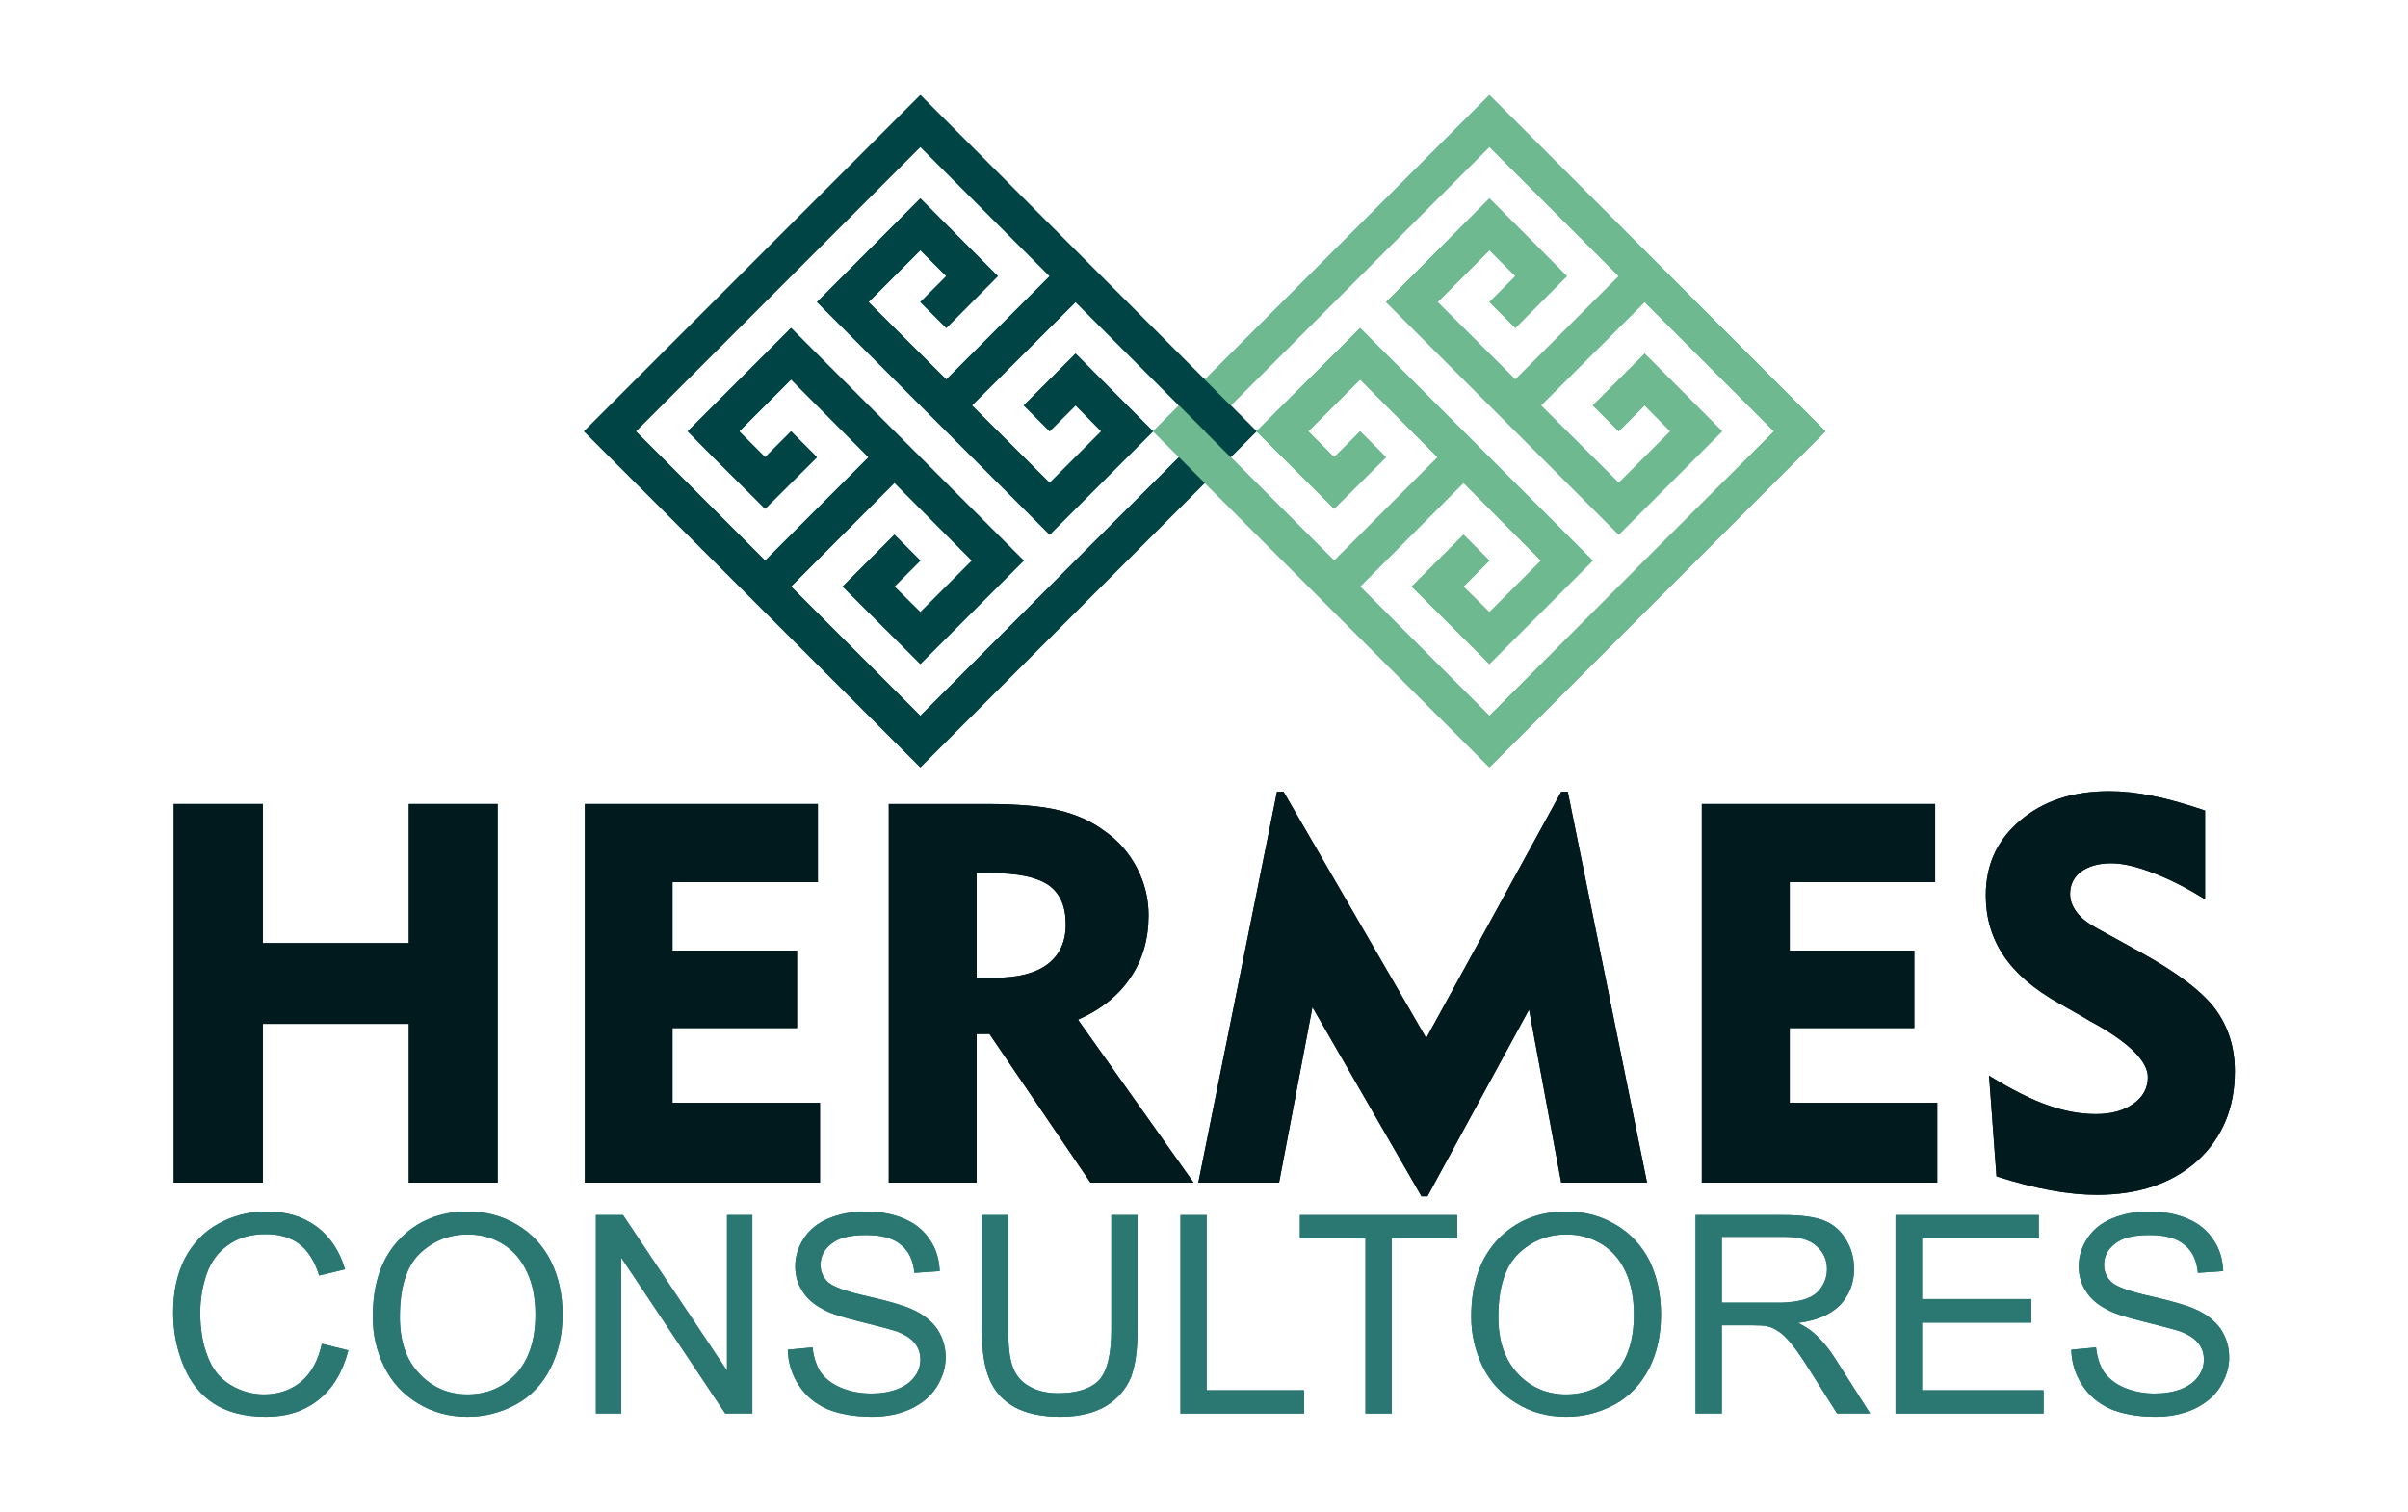 <svg xmlns="http://www.w3.org/2000/svg" xmlns:xlink="http://www.w3.org/1999/xlink" xmlns:xodm="http://www.corel.com/coreldraw/odm/2003" xml:space="preserve" width="731px" height="459px" style="shape-rendering:geometricPrecision; text-rendering:geometricPrecision; image-rendering:optimizeQuality; fill-rule:evenodd; clip-rule:evenodd" viewBox="0 0 80.76 50.75"> <defs> <style type="text/css"> .fil5 {fill:none} .fil2 {fill:#004445} .fil3 {fill:#001A1D;fill-rule:nonzero} .fil0 {fill:#004445;fill-rule:nonzero} .fil4 {fill:#2B7873;fill-rule:nonzero} .fil1 {fill:#6EB98F;fill-rule:nonzero} </style> </defs> <g id="Capa_x0020_1">  <g id="_1441149403152"> <g> <path class="fil0" d="M42.14 14.48l-11.28 11.28 -11.29 -11.28 11.29 -11.29 11.28 11.29zm-5.7 3.96l0 0 3.97 -3.96 -4.34 -4.34 -3.48 3.47 2.61 2.6 1.73 -1.73 -0.86 -0.87 -0.87 0.87 -0.87 -0.87 1.74 -1.74 2.6 2.61 -3.47 3.47 -3.34 -3.34 -1.14 -1.14 -3.33 -3.33 3.47 -3.48 2.6 2.61 -1.73 1.74 -0.87 -0.87 0.87 -0.87 -0.87 -0.87 -1.74 1.74 2.61 2.6 3.47 -3.47 -4.34 -4.34 -4.33 4.33 0 0 -5.22 5.22 4.34 4.34 3.47 -3.47 -2.6 -2.61 -1.74 1.74 0.87 0.87 0.87 -0.87 0.87 0.87 -1.74 1.73 -1.74 -1.73 -0.86 -0.87 3.47 -3.47 3.21 3.21 1.39 1.39 3.21 3.21 -3.47 3.47 -2.61 -2.6 1.74 -1.74 0.87 0.87 -0.87 0.87 0.87 0.86 1.73 -1.73 -2.6 -2.61 -3.47 3.48 4.34 4.34 5.58 -5.59z"></path> <path class="fil1" d="M61.24 14.48l-11.28 11.28 -11.29 -11.28 11.29 -11.29 11.28 11.29zm-5.7 3.96l0 0 3.97 -3.96 -4.34 -4.34 -3.48 3.47 2.61 2.6 1.73 -1.73 -0.86 -0.87 -0.87 0.87 -0.87 -0.87 1.74 -1.74 2.6 2.61 -3.47 3.47 -3.34 -3.34 -1.14 -1.14 -3.33 -3.33 3.47 -3.48 2.6 2.61 -1.73 1.74 -0.87 -0.87 0.87 -0.87 -0.87 -0.87 -1.74 1.74 2.61 2.6 3.47 -3.47 -4.34 -4.34 -4.33 4.33 0 0 -5.22 5.22 4.34 4.34 3.47 -3.47 -2.6 -2.61 -1.74 1.74 0.87 0.87 0.87 -0.87 0.87 0.87 -1.74 1.73 -1.74 -1.73 -0.87 -0.87 3.48 -3.47 3.21 3.21 1.39 1.39 3.21 3.21 -3.47 3.47 -2.61 -2.6 1.74 -1.74 0.87 0.87 -0.87 0.87 0.87 0.86 1.73 -1.73 -2.6 -2.61 -3.47 3.48 4.34 4.34 5.58 -5.59z"></path> <polygon class="fil2" points="39.47,13.54 40.33,12.67 42.14,14.48 41.28,15.34 "></polygon> </g> <polygon class="fil3" points="5.8,39.7 5.8,26.99 8.79,26.99 8.79,31.66 13.69,31.66 13.69,26.99 16.67,26.99 16.67,39.7 13.69,39.7 13.69,34.37 8.79,34.37 8.79,39.7 "></polygon> <polygon id="_1" class="fil3" points="19.6,39.7 19.6,26.99 27.42,26.99 27.42,29.61 22.54,29.61 22.54,31.91 26.72,31.91 26.72,34.51 22.54,34.51 22.54,37.02 27.49,37.02 27.49,39.7 "></polygon> <path id="_2" class="fil3" d="M33.24 29.31l-0.49 0 0 3.51 0.64 0c0.76,0 1.34,-0.15 1.75,-0.46 0.4,-0.31 0.6,-0.75 0.6,-1.33 0,-0.61 -0.19,-1.04 -0.58,-1.32 -0.4,-0.27 -1.03,-0.4 -1.92,-0.4zm-3.44 10.39l0 -12.71 3.27 0c1.05,0 1.86,0.07 2.43,0.21 0.58,0.14 1.09,0.36 1.53,0.69 0.48,0.33 0.84,0.75 1.1,1.25 0.26,0.5 0.39,1.03 0.39,1.58 0,0.8 -0.2,1.5 -0.61,2.1 -0.4,0.6 -0.99,1.07 -1.76,1.41l3.88 5.47 -3.46 0 -3.39 -4.99 -0.43 0 0 4.99 -2.95 0z"></path> <polygon id="_3" class="fil3" points="40.19,39.7 42.83,26.58 43.05,26.58 47.84,34.85 52.37,26.58 52.59,26.58 55.25,39.7 52.37,39.7 51.29,33.89 47.88,40.16 47.68,40.16 44.02,33.81 42.9,39.7 "></polygon> <polygon id="_4" class="fil3" points="57.09,39.7 57.09,26.99 64.92,26.99 64.92,29.61 60.04,29.61 60.04,31.91 64.22,31.91 64.22,34.51 60.04,34.51 60.04,37.02 64.99,37.02 64.99,39.7 "></polygon> <path id="_5" class="fil3" d="M66.73 36.11c0.78,0.48 1.44,0.81 1.99,1 0.54,0.19 1.07,0.29 1.6,0.29 0.52,0 0.94,-0.12 1.26,-0.35 0.32,-0.23 0.48,-0.52 0.48,-0.89 0,-0.51 -0.57,-1.1 -1.7,-1.75 -0.19,-0.1 -0.33,-0.18 -0.42,-0.24l-0.86 -0.49c-0.84,-0.47 -1.46,-1 -1.86,-1.6 -0.4,-0.59 -0.6,-1.27 -0.6,-2.02 0,-1.03 0.38,-1.86 1.16,-2.52 0.76,-0.65 1.76,-0.98 2.98,-0.98 0.45,0 0.94,0.05 1.46,0.16 0.53,0.1 1.11,0.27 1.76,0.49l0 2.98c-0.62,-0.39 -1.2,-0.68 -1.75,-0.89 -0.55,-0.21 -1.01,-0.32 -1.4,-0.32 -0.43,0 -0.76,0.1 -1.01,0.28 -0.24,0.18 -0.37,0.43 -0.37,0.75 0,0.22 0.08,0.42 0.22,0.61 0.15,0.2 0.37,0.37 0.66,0.53l1.49 0.82c1.25,0.69 2.08,1.33 2.51,1.91 0.43,0.59 0.65,1.28 0.65,2.08 0,1.24 -0.42,2.24 -1.26,3.01 -0.85,0.76 -1.97,1.14 -3.37,1.14 -0.47,0 -0.98,-0.05 -1.54,-0.15 -0.55,-0.1 -1.17,-0.26 -1.83,-0.47l-0.25 -3.38z"></path> <path class="fil4" d="M10.77 45.11l0.89 0.22c-0.19,0.73 -0.52,1.28 -1,1.66 -0.48,0.38 -1.06,0.57 -1.76,0.57 -0.71,0 -1.3,-0.15 -1.75,-0.44 -0.45,-0.29 -0.79,-0.71 -1.02,-1.27 -0.23,-0.55 -0.35,-1.15 -0.35,-1.78 0,-0.7 0.13,-1.3 0.39,-1.82 0.27,-0.51 0.65,-0.91 1.13,-1.17 0.49,-0.27 1.03,-0.41 1.62,-0.41 0.66,0 1.22,0.17 1.68,0.51 0.45,0.34 0.77,0.82 0.95,1.43l-0.87 0.21c-0.15,-0.49 -0.38,-0.84 -0.67,-1.06 -0.29,-0.22 -0.66,-0.33 -1.11,-0.33 -0.51,0 -0.94,0.12 -1.28,0.37 -0.34,0.24 -0.58,0.57 -0.72,0.98 -0.14,0.42 -0.21,0.84 -0.21,1.28 0,0.57 0.08,1.06 0.25,1.48 0.16,0.43 0.42,0.74 0.76,0.95 0.35,0.21 0.73,0.32 1.13,0.32 0.49,0 0.91,-0.15 1.25,-0.43 0.34,-0.29 0.57,-0.71 0.69,-1.27z"></path> <path id="_1_0" class="fil4" d="M12.48 44.21c0,-1.11 0.29,-1.97 0.89,-2.6 0.59,-0.62 1.36,-0.94 2.3,-0.94 0.61,0 1.17,0.15 1.66,0.45 0.49,0.29 0.87,0.7 1.13,1.22 0.26,0.53 0.39,1.12 0.39,1.79 0,0.67 -0.14,1.28 -0.41,1.81 -0.27,0.53 -0.66,0.94 -1.16,1.21 -0.5,0.27 -1.04,0.41 -1.62,0.41 -0.62,0 -1.18,-0.15 -1.68,-0.46 -0.49,-0.3 -0.87,-0.71 -1.12,-1.23 -0.26,-0.53 -0.38,-1.08 -0.38,-1.66zm0.91 0.01c0,0.8 0.21,1.43 0.65,1.89 0.43,0.46 0.97,0.7 1.62,0.7 0.66,0 1.21,-0.24 1.64,-0.7 0.42,-0.47 0.64,-1.13 0.64,-1.98 0,-0.54 -0.09,-1.02 -0.28,-1.42 -0.18,-0.4 -0.45,-0.72 -0.8,-0.94 -0.35,-0.22 -0.75,-0.33 -1.19,-0.33 -0.62,0 -1.16,0.21 -1.61,0.64 -0.45,0.43 -0.67,1.14 -0.67,2.14z"></path> <polygon id="_2_1" class="fil4" points="19.97,47.45 19.97,40.79 20.88,40.79 24.37,46.01 24.37,40.79 25.22,40.79 25.22,47.45 24.31,47.45 20.82,42.22 20.82,47.45 "></polygon> <path id="_3_2" class="fil4" d="M26.41 45.31l0.83 -0.08c0.04,0.34 0.13,0.61 0.27,0.83 0.15,0.21 0.37,0.39 0.67,0.52 0.31,0.13 0.65,0.2 1.03,0.2 0.33,0 0.63,-0.05 0.89,-0.15 0.25,-0.1 0.44,-0.24 0.57,-0.42 0.13,-0.17 0.19,-0.36 0.19,-0.57 0,-0.21 -0.06,-0.39 -0.18,-0.54 -0.12,-0.16 -0.32,-0.29 -0.6,-0.4 -0.18,-0.06 -0.58,-0.17 -1.19,-0.32 -0.61,-0.15 -1.04,-0.28 -1.28,-0.42 -0.32,-0.16 -0.56,-0.37 -0.71,-0.62 -0.16,-0.24 -0.24,-0.52 -0.24,-0.83 0,-0.33 0.1,-0.65 0.29,-0.94 0.19,-0.29 0.47,-0.52 0.84,-0.67 0.36,-0.15 0.77,-0.23 1.22,-0.23 0.49,0 0.93,0.08 1.3,0.24 0.38,0.16 0.67,0.4 0.87,0.71 0.21,0.3 0.31,0.65 0.33,1.05l-0.85 0.06c-0.04,-0.42 -0.19,-0.74 -0.46,-0.95 -0.26,-0.22 -0.65,-0.32 -1.16,-0.32 -0.53,0 -0.92,0.09 -1.16,0.29 -0.25,0.19 -0.37,0.43 -0.37,0.71 0,0.24 0.09,0.43 0.26,0.59 0.17,0.15 0.61,0.31 1.33,0.47 0.71,0.16 1.21,0.31 1.47,0.43 0.39,0.17 0.67,0.4 0.86,0.67 0.18,0.28 0.28,0.59 0.28,0.95 0,0.35 -0.11,0.68 -0.31,1 -0.2,0.31 -0.49,0.55 -0.87,0.73 -0.38,0.17 -0.81,0.26 -1.28,0.26 -0.61,0 -1.11,-0.09 -1.52,-0.26 -0.4,-0.18 -0.72,-0.44 -0.95,-0.8 -0.23,-0.35 -0.36,-0.75 -0.37,-1.19z"></path> <path id="_4_3" class="fil4" d="M37.27 40.79l0.88 0 0 3.84c0,0.67 -0.07,1.2 -0.22,1.6 -0.16,0.39 -0.43,0.71 -0.82,0.96 -0.4,0.24 -0.91,0.37 -1.56,0.37 -0.62,0 -1.13,-0.11 -1.52,-0.32 -0.4,-0.22 -0.68,-0.53 -0.85,-0.94 -0.17,-0.4 -0.26,-0.96 -0.26,-1.67l0 -3.84 0.89 0 0 3.84c0,0.58 0.05,1.01 0.16,1.28 0.11,0.28 0.29,0.49 0.55,0.63 0.26,0.15 0.58,0.23 0.96,0.23 0.64,0 1.1,-0.15 1.38,-0.44 0.27,-0.3 0.41,-0.86 0.41,-1.7l0 -3.84z"></path> <polygon id="_5_4" class="fil4" points="39.59,47.45 39.59,40.79 40.47,40.79 40.47,46.67 43.74,46.67 43.74,47.45 "></polygon> <polygon id="_6" class="fil4" points="45.8,47.45 45.8,41.57 43.6,41.57 43.6,40.79 48.88,40.79 48.88,41.57 46.68,41.57 46.68,47.45 "></polygon> <path id="_7" class="fil4" d="M49.35 44.21c0,-1.11 0.3,-1.97 0.89,-2.6 0.6,-0.62 1.36,-0.94 2.3,-0.94 0.62,0 1.17,0.15 1.67,0.45 0.49,0.29 0.87,0.7 1.13,1.22 0.25,0.53 0.38,1.12 0.38,1.79 0,0.67 -0.13,1.28 -0.4,1.81 -0.28,0.53 -0.66,0.94 -1.16,1.21 -0.5,0.27 -1.04,0.41 -1.62,0.41 -0.63,0 -1.19,-0.15 -1.68,-0.46 -0.5,-0.3 -0.87,-0.71 -1.13,-1.23 -0.25,-0.53 -0.38,-1.08 -0.38,-1.66zm0.91 0.01c0,0.8 0.22,1.43 0.65,1.89 0.43,0.46 0.97,0.7 1.62,0.7 0.67,0 1.21,-0.24 1.64,-0.7 0.43,-0.47 0.64,-1.13 0.64,-1.98 0,-0.54 -0.09,-1.02 -0.27,-1.42 -0.18,-0.4 -0.45,-0.72 -0.8,-0.94 -0.36,-0.22 -0.75,-0.33 -1.19,-0.33 -0.63,0 -1.16,0.21 -1.61,0.64 -0.45,0.43 -0.68,1.14 -0.68,2.14z"></path> <path id="_8" class="fil4" d="M56.88 47.45l0 -6.66 2.95 0c0.59,0 1.04,0.06 1.35,0.18 0.31,0.12 0.56,0.33 0.74,0.63 0.19,0.3 0.28,0.64 0.28,1 0,0.48 -0.16,0.87 -0.46,1.2 -0.31,0.32 -0.78,0.53 -1.42,0.61 0.24,0.12 0.41,0.23 0.53,0.34 0.26,0.23 0.51,0.53 0.73,0.88l1.16 1.82 -1.11 0 -0.88 -1.39c-0.25,-0.4 -0.46,-0.71 -0.63,-0.92 -0.17,-0.21 -0.32,-0.36 -0.45,-0.44 -0.13,-0.09 -0.26,-0.15 -0.4,-0.18 -0.1,-0.02 -0.26,-0.03 -0.49,-0.03l-1.02 0 0 2.96 -0.88 0zm0.88 -3.72l1.89 0c0.4,0 0.72,-0.05 0.94,-0.13 0.23,-0.08 0.4,-0.21 0.52,-0.4 0.12,-0.18 0.18,-0.38 0.18,-0.6 0,-0.31 -0.12,-0.57 -0.35,-0.77 -0.22,-0.21 -0.58,-0.31 -1.07,-0.31l-2.11 0 0 2.21z"></path> <polygon id="_9" class="fil4" points="63.59,47.45 63.59,40.79 68.4,40.79 68.4,41.57 64.48,41.57 64.48,43.61 68.15,43.61 68.15,44.4 64.48,44.4 64.48,46.67 68.56,46.67 68.56,47.45 "></polygon> <path id="_10" class="fil4" d="M69.49 45.31l0.83 -0.08c0.04,0.34 0.13,0.61 0.27,0.83 0.15,0.21 0.37,0.39 0.67,0.52 0.31,0.13 0.65,0.2 1.03,0.2 0.33,0 0.63,-0.05 0.89,-0.15 0.25,-0.1 0.44,-0.24 0.57,-0.42 0.13,-0.17 0.19,-0.36 0.19,-0.57 0,-0.21 -0.06,-0.39 -0.18,-0.54 -0.12,-0.16 -0.32,-0.29 -0.6,-0.4 -0.18,-0.06 -0.58,-0.17 -1.19,-0.32 -0.61,-0.15 -1.04,-0.28 -1.28,-0.42 -0.32,-0.16 -0.56,-0.37 -0.71,-0.62 -0.16,-0.24 -0.24,-0.52 -0.24,-0.83 0,-0.33 0.1,-0.65 0.29,-0.94 0.19,-0.29 0.47,-0.52 0.84,-0.67 0.36,-0.15 0.77,-0.23 1.22,-0.23 0.49,0 0.93,0.08 1.3,0.24 0.38,0.16 0.67,0.4 0.87,0.71 0.21,0.3 0.31,0.65 0.33,1.05l-0.85 0.06c-0.04,-0.42 -0.19,-0.74 -0.46,-0.95 -0.26,-0.22 -0.65,-0.32 -1.16,-0.32 -0.53,0 -0.92,0.09 -1.16,0.29 -0.25,0.19 -0.37,0.43 -0.37,0.71 0,0.24 0.09,0.43 0.26,0.59 0.17,0.15 0.61,0.31 1.33,0.47 0.71,0.16 1.21,0.31 1.47,0.43 0.39,0.17 0.67,0.4 0.86,0.67 0.18,0.28 0.28,0.59 0.28,0.95 0,0.35 -0.11,0.68 -0.31,1 -0.2,0.31 -0.49,0.55 -0.87,0.73 -0.38,0.17 -0.81,0.26 -1.28,0.26 -0.61,0 -1.11,-0.09 -1.52,-0.26 -0.4,-0.18 -0.72,-0.44 -0.95,-0.8 -0.23,-0.35 -0.36,-0.75 -0.37,-1.19z"></path> <g> <path class="fil0" d="M42.14 14.48l-11.28 11.28 -11.29 -11.28 11.29 -11.29 11.28 11.29zm-5.7 3.96l0 0 3.97 -3.96 -4.34 -4.34 -3.48 3.47 2.61 2.6 1.73 -1.73 -0.86 -0.87 -0.87 0.87 -0.87 -0.87 1.74 -1.74 2.6 2.61 -3.47 3.47 -3.34 -3.34 -1.14 -1.14 -3.33 -3.33 3.47 -3.48 2.6 2.61 -1.73 1.74 -0.87 -0.87 0.87 -0.87 -0.87 -0.87 -1.74 1.74 2.61 2.6 3.47 -3.47 -4.34 -4.34 -4.33 4.33 0 0 -5.22 5.22 4.34 4.34 3.47 -3.47 -2.6 -2.61 -1.74 1.74 0.87 0.87 0.87 -0.87 0.87 0.87 -1.74 1.73 -1.74 -1.73 -0.86 -0.87 3.47 -3.47 3.21 3.21 1.39 1.39 3.21 3.21 -3.47 3.47 -2.61 -2.6 1.74 -1.74 0.87 0.87 -0.87 0.87 0.87 0.86 1.73 -1.73 -2.6 -2.61 -3.47 3.48 4.34 4.34 5.58 -5.59z"></path> <path class="fil1" d="M61.24 14.48l-11.28 11.28 -11.29 -11.28 11.29 -11.29 11.28 11.29zm-5.7 3.96l0 0 3.97 -3.96 -4.34 -4.34 -3.48 3.47 2.61 2.6 1.73 -1.73 -0.86 -0.87 -0.87 0.87 -0.87 -0.87 1.74 -1.74 2.6 2.61 -3.47 3.47 -3.34 -3.34 -1.14 -1.14 -3.33 -3.33 3.47 -3.48 2.6 2.61 -1.73 1.74 -0.87 -0.87 0.87 -0.87 -0.87 -0.87 -1.74 1.74 2.61 2.6 3.47 -3.47 -4.34 -4.34 -4.33 4.33 0 0 -5.22 5.22 4.34 4.34 3.47 -3.47 -2.6 -2.61 -1.74 1.74 0.87 0.87 0.87 -0.87 0.87 0.87 -1.74 1.73 -1.74 -1.73 -0.87 -0.87 3.48 -3.47 3.21 3.21 1.39 1.39 3.21 3.21 -3.47 3.47 -2.61 -2.6 1.74 -1.74 0.87 0.87 -0.87 0.87 0.87 0.86 1.73 -1.73 -2.6 -2.61 -3.47 3.48 4.34 4.34 5.58 -5.59z"></path> <polygon class="fil2" points="39.47,13.54 40.33,12.67 42.14,14.48 41.28,15.34 "></polygon> </g> <polygon class="fil3" points="5.8,39.7 5.8,26.99 8.79,26.99 8.79,31.66 13.69,31.66 13.69,26.99 16.67,26.99 16.67,39.7 13.69,39.7 13.69,34.37 8.79,34.37 8.79,39.7 "></polygon> <polygon id="_1_5" class="fil3" points="19.6,39.7 19.6,26.99 27.42,26.99 27.42,29.61 22.54,29.61 22.54,31.91 26.72,31.91 26.72,34.51 22.54,34.51 22.54,37.02 27.49,37.02 27.49,39.7 "></polygon> <path id="_2_6" class="fil3" d="M33.24 29.31l-0.49 0 0 3.51 0.64 0c0.76,0 1.34,-0.15 1.75,-0.46 0.4,-0.31 0.6,-0.75 0.6,-1.33 0,-0.61 -0.19,-1.04 -0.58,-1.32 -0.4,-0.27 -1.03,-0.4 -1.92,-0.4zm-3.44 10.39l0 -12.71 3.27 0c1.05,0 1.86,0.07 2.43,0.21 0.58,0.14 1.09,0.36 1.53,0.69 0.48,0.33 0.84,0.75 1.1,1.25 0.26,0.5 0.39,1.03 0.39,1.58 0,0.8 -0.2,1.5 -0.61,2.1 -0.4,0.6 -0.99,1.07 -1.76,1.41l3.88 5.47 -3.46 0 -3.39 -4.99 -0.43 0 0 4.99 -2.95 0z"></path> <polygon id="_3_7" class="fil3" points="40.19,39.7 42.83,26.58 43.05,26.58 47.84,34.85 52.37,26.58 52.59,26.58 55.25,39.7 52.37,39.7 51.29,33.89 47.88,40.16 47.68,40.16 44.02,33.81 42.9,39.7 "></polygon> <polygon id="_4_8" class="fil3" points="57.09,39.7 57.09,26.99 64.92,26.99 64.92,29.61 60.04,29.61 60.04,31.91 64.22,31.91 64.22,34.51 60.04,34.51 60.04,37.02 64.99,37.02 64.99,39.7 "></polygon> <path id="_5_9" class="fil3" d="M66.73 36.11c0.78,0.48 1.44,0.81 1.99,1 0.54,0.19 1.07,0.29 1.6,0.29 0.52,0 0.94,-0.12 1.26,-0.35 0.32,-0.23 0.48,-0.52 0.48,-0.89 0,-0.51 -0.57,-1.1 -1.7,-1.75 -0.19,-0.1 -0.33,-0.18 -0.42,-0.24l-0.86 -0.49c-0.84,-0.47 -1.46,-1 -1.86,-1.6 -0.4,-0.59 -0.6,-1.27 -0.6,-2.02 0,-1.03 0.38,-1.86 1.16,-2.52 0.76,-0.65 1.76,-0.98 2.98,-0.98 0.45,0 0.94,0.05 1.46,0.16 0.53,0.1 1.11,0.27 1.76,0.49l0 2.98c-0.62,-0.39 -1.2,-0.68 -1.75,-0.89 -0.55,-0.21 -1.01,-0.32 -1.4,-0.32 -0.43,0 -0.76,0.1 -1.01,0.28 -0.24,0.18 -0.37,0.43 -0.37,0.75 0,0.22 0.08,0.42 0.22,0.61 0.15,0.2 0.37,0.37 0.66,0.53l1.49 0.82c1.25,0.69 2.08,1.33 2.51,1.91 0.43,0.59 0.65,1.28 0.65,2.08 0,1.24 -0.42,2.24 -1.26,3.01 -0.85,0.76 -1.97,1.14 -3.37,1.14 -0.47,0 -0.98,-0.05 -1.54,-0.15 -0.55,-0.1 -1.17,-0.26 -1.83,-0.47l-0.25 -3.38z"></path> <path class="fil4" d="M10.77 45.11l0.89 0.22c-0.19,0.73 -0.52,1.28 -1,1.66 -0.48,0.38 -1.06,0.57 -1.76,0.57 -0.71,0 -1.3,-0.15 -1.75,-0.44 -0.45,-0.29 -0.79,-0.71 -1.02,-1.27 -0.23,-0.55 -0.35,-1.15 -0.35,-1.78 0,-0.7 0.13,-1.3 0.39,-1.82 0.27,-0.51 0.65,-0.91 1.13,-1.17 0.49,-0.27 1.03,-0.41 1.62,-0.41 0.66,0 1.22,0.17 1.68,0.51 0.45,0.34 0.77,0.82 0.95,1.43l-0.87 0.21c-0.15,-0.49 -0.38,-0.84 -0.67,-1.06 -0.29,-0.22 -0.66,-0.33 -1.11,-0.33 -0.51,0 -0.94,0.12 -1.28,0.37 -0.34,0.24 -0.58,0.57 -0.72,0.98 -0.14,0.42 -0.21,0.84 -0.21,1.28 0,0.57 0.08,1.06 0.25,1.48 0.16,0.43 0.42,0.74 0.76,0.95 0.35,0.21 0.73,0.32 1.13,0.32 0.49,0 0.91,-0.15 1.25,-0.43 0.34,-0.29 0.57,-0.71 0.69,-1.27z"></path> <path id="_1_10" class="fil4" d="M12.48 44.21c0,-1.11 0.29,-1.97 0.89,-2.6 0.59,-0.62 1.36,-0.94 2.3,-0.94 0.61,0 1.17,0.15 1.66,0.45 0.49,0.29 0.87,0.7 1.13,1.22 0.26,0.53 0.39,1.12 0.39,1.79 0,0.67 -0.14,1.28 -0.41,1.81 -0.27,0.53 -0.66,0.94 -1.16,1.21 -0.5,0.27 -1.04,0.41 -1.62,0.41 -0.62,0 -1.18,-0.15 -1.68,-0.46 -0.49,-0.3 -0.87,-0.71 -1.12,-1.23 -0.26,-0.53 -0.38,-1.08 -0.38,-1.66zm0.91 0.01c0,0.8 0.21,1.43 0.65,1.89 0.43,0.46 0.97,0.7 1.62,0.7 0.66,0 1.21,-0.24 1.64,-0.7 0.42,-0.47 0.64,-1.13 0.64,-1.98 0,-0.54 -0.09,-1.02 -0.28,-1.42 -0.18,-0.4 -0.45,-0.72 -0.8,-0.94 -0.35,-0.22 -0.75,-0.33 -1.19,-0.33 -0.62,0 -1.16,0.21 -1.61,0.64 -0.45,0.43 -0.67,1.14 -0.67,2.14z"></path> <polygon id="_2_11" class="fil4" points="19.97,47.45 19.97,40.79 20.88,40.79 24.37,46.01 24.37,40.79 25.22,40.79 25.22,47.45 24.31,47.45 20.82,42.22 20.82,47.45 "></polygon> <path id="_3_12" class="fil4" d="M26.41 45.31l0.83 -0.08c0.04,0.34 0.13,0.61 0.27,0.83 0.15,0.21 0.37,0.39 0.67,0.52 0.31,0.13 0.65,0.2 1.03,0.2 0.33,0 0.63,-0.05 0.89,-0.15 0.25,-0.1 0.44,-0.24 0.57,-0.42 0.13,-0.17 0.19,-0.36 0.19,-0.57 0,-0.21 -0.06,-0.39 -0.18,-0.54 -0.12,-0.16 -0.32,-0.29 -0.6,-0.4 -0.18,-0.06 -0.58,-0.17 -1.19,-0.32 -0.61,-0.15 -1.04,-0.28 -1.28,-0.42 -0.32,-0.16 -0.56,-0.37 -0.71,-0.62 -0.16,-0.24 -0.24,-0.52 -0.24,-0.83 0,-0.33 0.1,-0.65 0.29,-0.94 0.19,-0.29 0.47,-0.52 0.84,-0.67 0.36,-0.15 0.77,-0.23 1.22,-0.23 0.49,0 0.93,0.08 1.3,0.24 0.38,0.16 0.67,0.4 0.87,0.71 0.21,0.3 0.31,0.65 0.33,1.05l-0.85 0.06c-0.04,-0.42 -0.19,-0.74 -0.46,-0.95 -0.26,-0.22 -0.65,-0.32 -1.16,-0.32 -0.53,0 -0.92,0.09 -1.16,0.29 -0.25,0.19 -0.37,0.43 -0.37,0.71 0,0.24 0.09,0.43 0.26,0.59 0.17,0.15 0.61,0.31 1.33,0.47 0.71,0.16 1.21,0.31 1.47,0.43 0.39,0.17 0.67,0.4 0.86,0.67 0.18,0.28 0.28,0.59 0.28,0.95 0,0.35 -0.11,0.68 -0.31,1 -0.2,0.31 -0.49,0.55 -0.87,0.73 -0.38,0.17 -0.81,0.26 -1.28,0.26 -0.61,0 -1.11,-0.09 -1.52,-0.26 -0.4,-0.18 -0.72,-0.44 -0.95,-0.8 -0.23,-0.35 -0.36,-0.75 -0.37,-1.19z"></path> <path id="_4_13" class="fil4" d="M37.27 40.79l0.88 0 0 3.84c0,0.67 -0.07,1.2 -0.22,1.6 -0.16,0.39 -0.43,0.71 -0.82,0.96 -0.4,0.24 -0.91,0.37 -1.56,0.37 -0.62,0 -1.13,-0.11 -1.52,-0.32 -0.4,-0.22 -0.68,-0.53 -0.85,-0.94 -0.17,-0.4 -0.26,-0.96 -0.26,-1.67l0 -3.84 0.89 0 0 3.84c0,0.58 0.05,1.01 0.16,1.28 0.11,0.28 0.29,0.49 0.55,0.63 0.26,0.15 0.58,0.23 0.96,0.23 0.64,0 1.1,-0.15 1.38,-0.44 0.27,-0.3 0.41,-0.86 0.41,-1.7l0 -3.84z"></path> <polygon id="_5_14" class="fil4" points="39.59,47.45 39.59,40.79 40.47,40.79 40.47,46.67 43.74,46.67 43.74,47.45 "></polygon> <polygon id="_6_15" class="fil4" points="45.8,47.45 45.8,41.57 43.6,41.57 43.6,40.79 48.88,40.79 48.88,41.57 46.68,41.57 46.68,47.45 "></polygon> <path id="_7_16" class="fil4" d="M49.35 44.21c0,-1.11 0.3,-1.97 0.89,-2.6 0.6,-0.62 1.36,-0.94 2.3,-0.94 0.62,0 1.17,0.15 1.67,0.45 0.49,0.29 0.87,0.7 1.13,1.22 0.25,0.53 0.38,1.12 0.38,1.79 0,0.67 -0.13,1.28 -0.4,1.81 -0.28,0.53 -0.66,0.94 -1.16,1.21 -0.5,0.27 -1.04,0.41 -1.62,0.41 -0.63,0 -1.19,-0.15 -1.68,-0.46 -0.5,-0.3 -0.87,-0.71 -1.13,-1.23 -0.25,-0.53 -0.38,-1.08 -0.38,-1.66zm0.91 0.01c0,0.8 0.22,1.43 0.65,1.89 0.43,0.46 0.97,0.7 1.62,0.7 0.67,0 1.21,-0.24 1.64,-0.7 0.43,-0.47 0.64,-1.13 0.64,-1.98 0,-0.54 -0.09,-1.02 -0.27,-1.42 -0.18,-0.4 -0.45,-0.72 -0.8,-0.94 -0.36,-0.22 -0.75,-0.33 -1.19,-0.33 -0.63,0 -1.16,0.21 -1.61,0.64 -0.45,0.43 -0.68,1.14 -0.68,2.14z"></path> <path id="_8_17" class="fil4" d="M56.88 47.45l0 -6.66 2.95 0c0.59,0 1.04,0.06 1.35,0.18 0.31,0.12 0.56,0.33 0.74,0.63 0.19,0.3 0.28,0.64 0.28,1 0,0.48 -0.16,0.87 -0.46,1.2 -0.31,0.32 -0.78,0.53 -1.42,0.61 0.24,0.12 0.41,0.23 0.53,0.34 0.26,0.23 0.51,0.53 0.73,0.88l1.16 1.82 -1.11 0 -0.88 -1.39c-0.25,-0.4 -0.46,-0.71 -0.63,-0.92 -0.17,-0.21 -0.32,-0.36 -0.45,-0.44 -0.13,-0.09 -0.26,-0.15 -0.4,-0.18 -0.1,-0.02 -0.26,-0.03 -0.49,-0.03l-1.02 0 0 2.96 -0.88 0zm0.88 -3.72l1.89 0c0.4,0 0.72,-0.05 0.94,-0.13 0.23,-0.08 0.4,-0.21 0.52,-0.4 0.12,-0.18 0.18,-0.38 0.18,-0.6 0,-0.31 -0.12,-0.57 -0.35,-0.77 -0.22,-0.21 -0.58,-0.31 -1.07,-0.31l-2.11 0 0 2.21z"></path> <polygon id="_9_18" class="fil4" points="63.59,47.45 63.59,40.79 68.4,40.79 68.4,41.57 64.48,41.57 64.48,43.61 68.15,43.61 68.15,44.4 64.48,44.4 64.48,46.67 68.56,46.67 68.56,47.45 "></polygon> <path id="_10_19" class="fil4" d="M69.49 45.31l0.83 -0.08c0.04,0.34 0.13,0.61 0.27,0.83 0.15,0.21 0.37,0.39 0.67,0.52 0.31,0.13 0.65,0.2 1.03,0.2 0.33,0 0.63,-0.05 0.89,-0.15 0.25,-0.1 0.44,-0.24 0.57,-0.42 0.13,-0.17 0.19,-0.36 0.19,-0.57 0,-0.21 -0.06,-0.39 -0.18,-0.54 -0.12,-0.16 -0.32,-0.29 -0.6,-0.4 -0.18,-0.06 -0.58,-0.17 -1.19,-0.32 -0.61,-0.15 -1.04,-0.28 -1.28,-0.42 -0.32,-0.16 -0.56,-0.37 -0.71,-0.62 -0.16,-0.24 -0.24,-0.52 -0.24,-0.83 0,-0.33 0.1,-0.65 0.29,-0.94 0.19,-0.29 0.47,-0.52 0.84,-0.67 0.36,-0.15 0.77,-0.23 1.22,-0.23 0.49,0 0.93,0.08 1.3,0.24 0.38,0.16 0.67,0.4 0.87,0.71 0.21,0.3 0.31,0.65 0.33,1.05l-0.85 0.06c-0.04,-0.42 -0.19,-0.74 -0.46,-0.95 -0.26,-0.22 -0.65,-0.32 -1.16,-0.32 -0.53,0 -0.92,0.09 -1.16,0.29 -0.25,0.19 -0.37,0.43 -0.37,0.71 0,0.24 0.09,0.43 0.26,0.59 0.17,0.15 0.61,0.31 1.33,0.47 0.71,0.16 1.21,0.31 1.47,0.43 0.39,0.17 0.67,0.4 0.86,0.67 0.18,0.28 0.28,0.59 0.28,0.95 0,0.35 -0.11,0.68 -0.31,1 -0.2,0.31 -0.49,0.55 -0.87,0.73 -0.38,0.17 -0.81,0.26 -1.28,0.26 -0.61,0 -1.11,-0.09 -1.52,-0.26 -0.4,-0.18 -0.72,-0.44 -0.95,-0.8 -0.23,-0.35 -0.36,-0.75 -0.37,-1.19z"></path> </g> <rect class="fil5" width="80.76" height="50.75"></rect> </g> </svg>